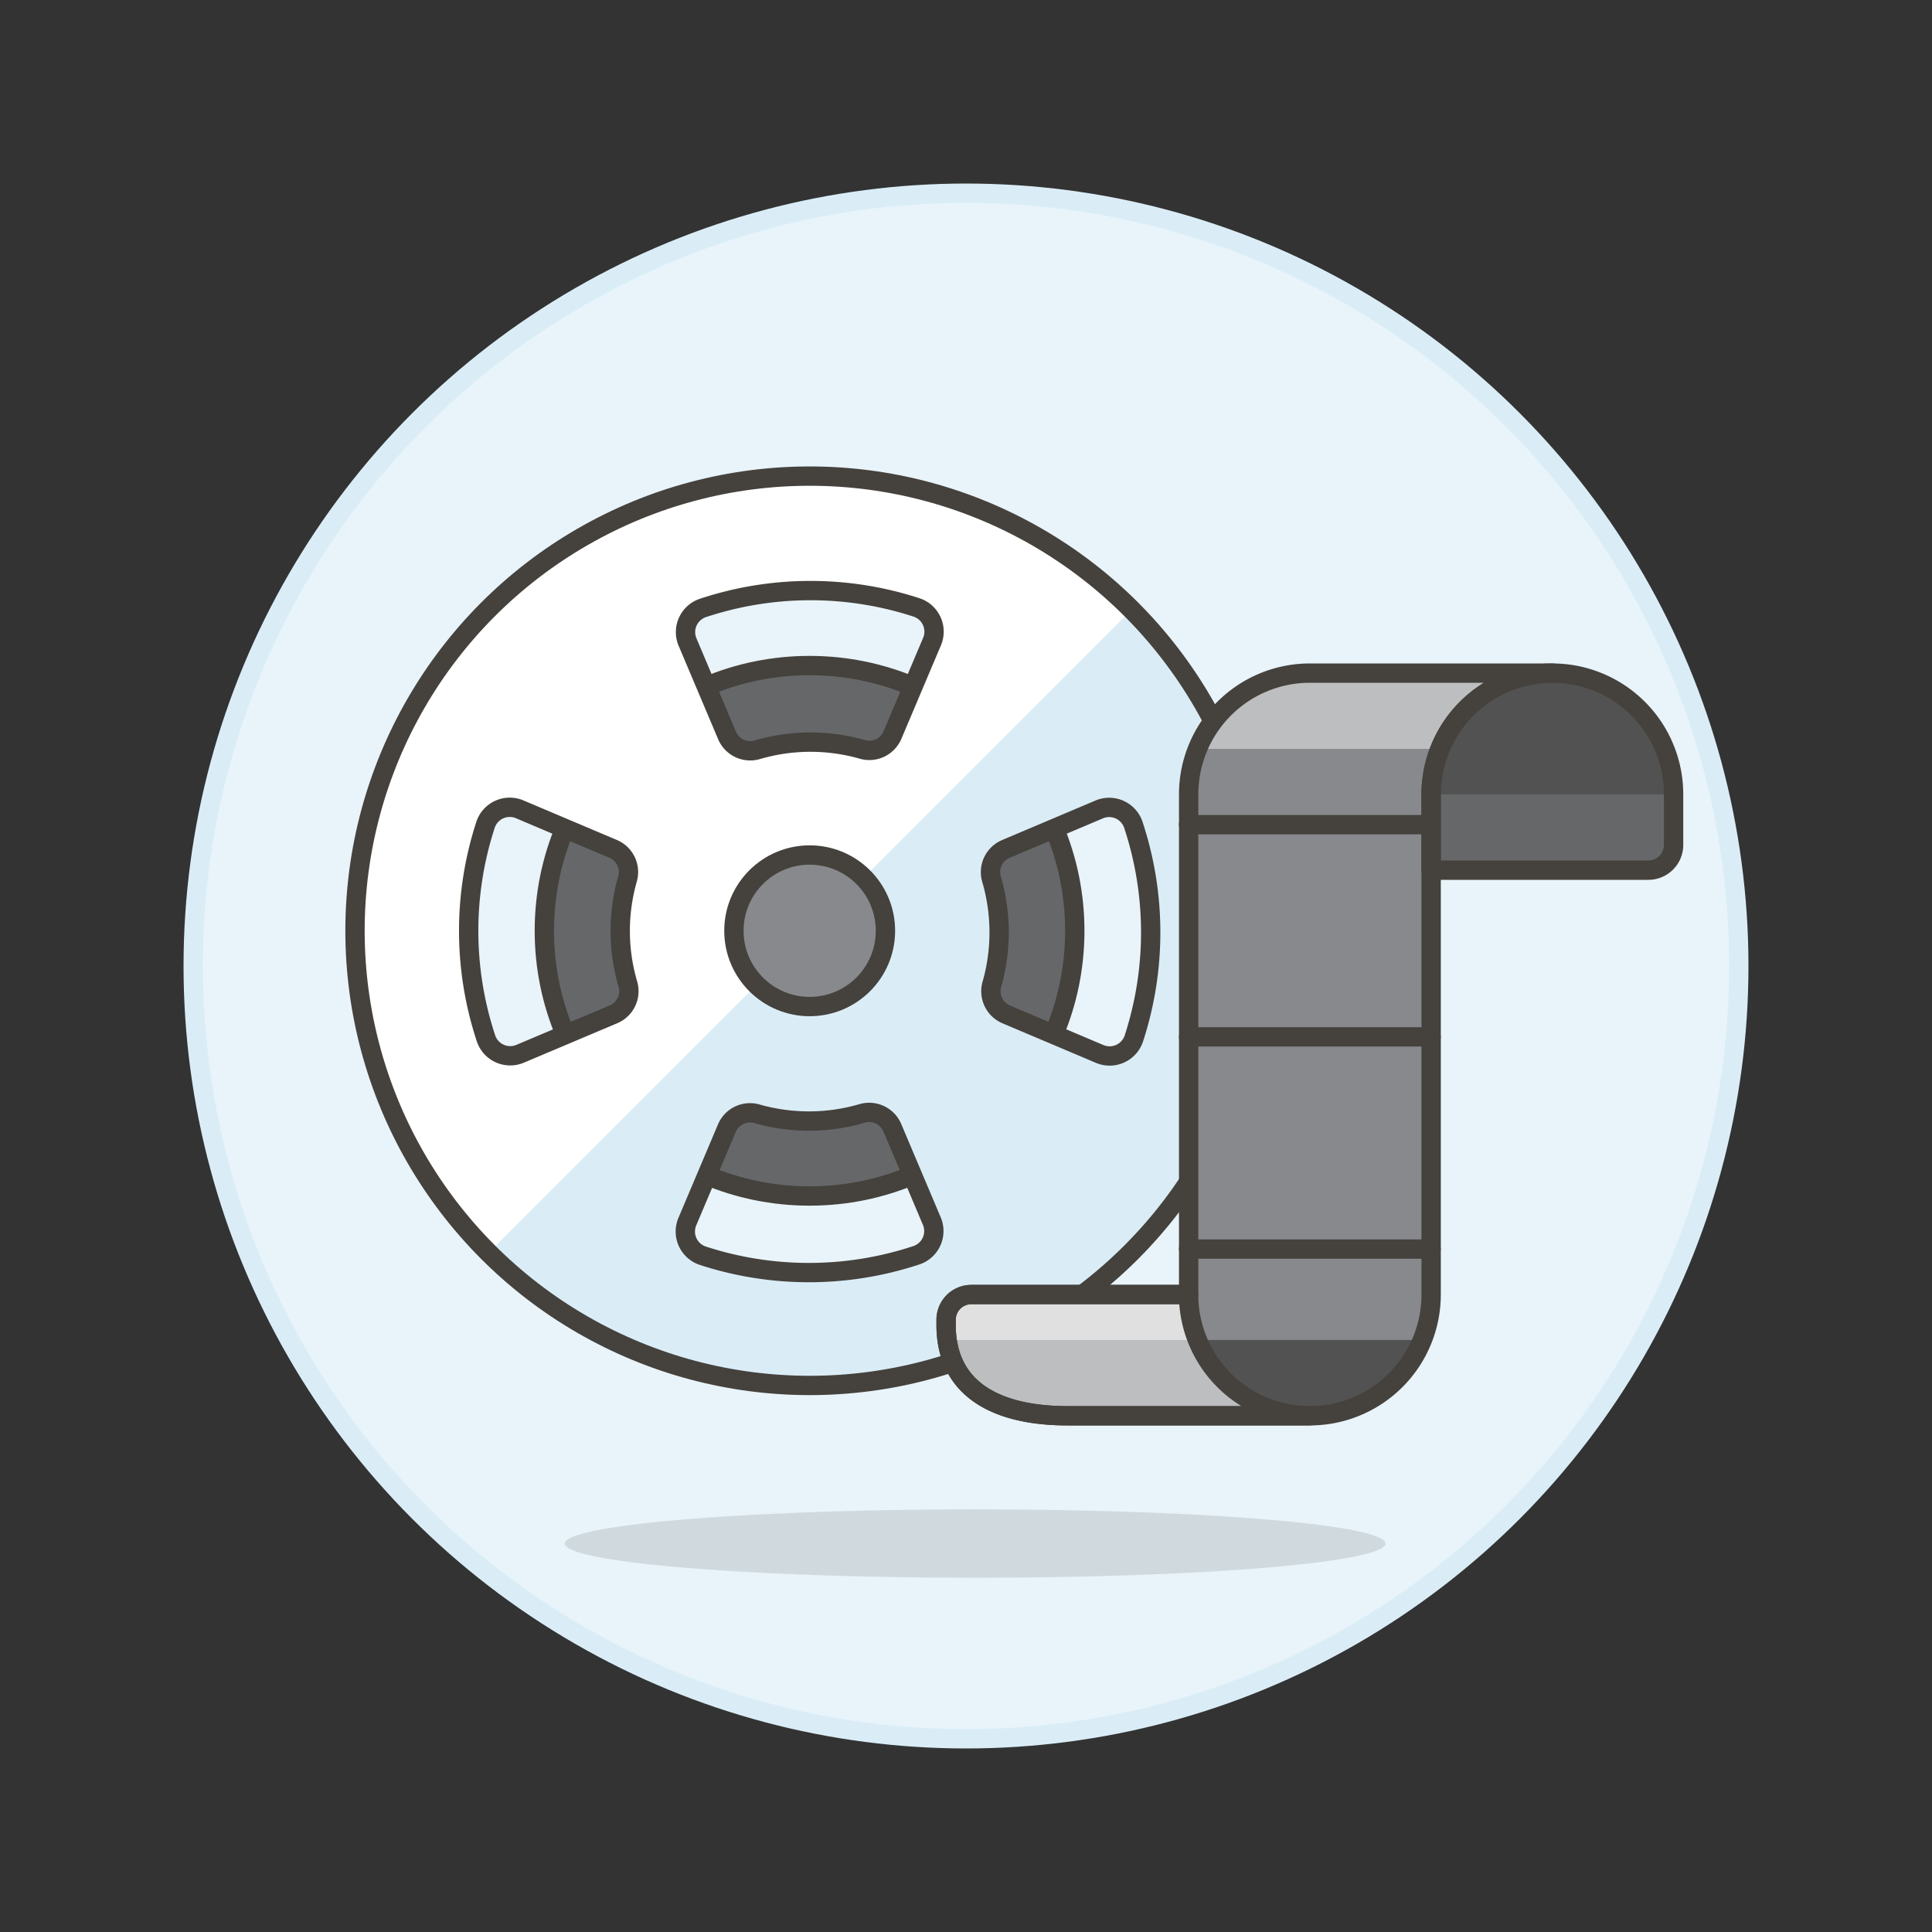<svg xmlns="http://www.w3.org/2000/svg" viewBox="0 0 100 100"><rect x="0" y="0" width="100" height="100" fill="#333333" stroke="none"/><g class="nc-icon-wrapper"><defs/><circle class="Graphic-Style-5" cx="50" cy="50" r="40" fill="#e8f4fa" stroke="#daedf7" stroke-miterlimit="10"/><ellipse class="a" cx="50.473" cy="79.894" rx="21.24" ry="1.77" fill="#45413c" opacity="0.15"/><circle class="b" cx="41.903" cy="48.177" r="13.728" stroke-miterlimit="10" fill="#656769" stroke="#45413c"/><path class="c" d="M18.375 48.177a23.535 23.535 0 1 0 23.534-23.535 23.534 23.534 0 0 0-23.534 23.535zm29.859 15.035a1.32 1.32 0 0 1-.811 1.764A17.706 17.706 0 0 1 36.389 65a1.319 1.319 0 0 1-.815-1.765l2.05-4.845a1.3 1.3 0 0 1 1.561-.74 9.814 9.814 0 0 0 5.433-.019 1.3 1.3 0 0 1 1.568.738zm11.326-14.95a17.616 17.616 0 0 1-.868 5.478 1.32 1.32 0 0 1-1.766.815l-4.845-2.05a1.3 1.3 0 0 1-.74-1.562 9.811 9.811 0 0 0-.019-5.432 1.3 1.3 0 0 1 .738-1.568l4.84-2.049a1.32 1.32 0 0 1 1.764.811 17.6 17.6 0 0 1 .896 5.557zm-27.822-4.328a1.3 1.3 0 0 1 .74 1.563 9.783 9.783 0 0 0 .019 5.431 1.3 1.3 0 0 1-.739 1.568l-4.841 2.049a1.32 1.32 0 0 1-1.764-.811 17.719 17.719 0 0 1-.026-11.034 1.319 1.319 0 0 1 1.765-.815zM48.244 33.2l-2.05 4.846a1.3 1.3 0 0 1-1.562.74 9.783 9.783 0 0 0-5.431.019 1.3 1.3 0 0 1-1.568-.739l-2.049-4.841a1.32 1.32 0 0 1 .811-1.764 17.7 17.7 0 0 1 11.034-.026 1.319 1.319 0 0 1 .815 1.765z" style="" fill="#daedf7"/><path class="d" d="M41.909 24.642a23.535 23.535 0 0 0-16.618 40.2l33.282-33.283a23.463 23.463 0 0 0-16.664-6.917zm-14.992 29.9a1.32 1.32 0 0 1-1.764-.811 17.719 17.719 0 0 1-.026-11.031 1.319 1.319 0 0 1 1.765-.815l4.846 2.05a1.3 1.3 0 0 1 .74 1.563 9.783 9.783 0 0 0 .019 5.431 1.3 1.3 0 0 1-.739 1.568zm19.277-16.5a1.3 1.3 0 0 1-1.562.74 9.783 9.783 0 0 0-5.431.019 1.3 1.3 0 0 1-1.568-.739l-2.049-4.841a1.32 1.32 0 0 1 .811-1.764 17.7 17.7 0 0 1 11.034-.026 1.319 1.319 0 0 1 .815 1.765z" style="" fill="#fff"/><circle class="e" cx="41.909" cy="48.177" r="3.922" style="" fill="#87898c"/><circle class="f" cx="41.909" cy="48.177" r="3.922" stroke="#45413c" fill="none" stroke-linecap="round" stroke-linejoin="round"/><path class="f" d="M26.917 54.545l4.841-2.045a1.3 1.3 0 0 0 .739-1.568 9.786 9.786 0 0 1-.019-5.432 1.3 1.3 0 0 0-.74-1.561l-4.845-2.051a1.319 1.319 0 0 0-1.766.815 17.719 17.719 0 0 0 .026 11.035 1.32 1.32 0 0 0 1.764.807z" stroke="#45413c" fill="none" stroke-linecap="round" stroke-linejoin="round"/><path class="f" d="M35.584 33.226l2.048 4.842a1.3 1.3 0 0 0 1.569.739 9.783 9.783 0 0 1 5.431-.019 1.3 1.3 0 0 0 1.562-.74l2.05-4.846a1.319 1.319 0 0 0-.815-1.765 17.7 17.7 0 0 0-11.034.026 1.32 1.32 0 0 0-.811 1.763z" stroke="#45413c" fill="none" stroke-linecap="round" stroke-linejoin="round"/><path class="f" d="M56.9 41.894l-4.84 2.049a1.3 1.3 0 0 0-.738 1.568 9.811 9.811 0 0 1 .019 5.432 1.3 1.3 0 0 0 .74 1.562l4.845 2.05a1.32 1.32 0 0 0 1.766-.815 17.719 17.719 0 0 0-.026-11.035 1.32 1.32 0 0 0-1.766-.811z" stroke="#45413c" fill="none" stroke-linecap="round" stroke-linejoin="round"/><path class="f" d="M48.234 63.212l-2.048-4.841a1.3 1.3 0 0 0-1.567-.739 9.818 9.818 0 0 1-5.434.019 1.3 1.3 0 0 0-1.561.74l-2.05 4.845A1.319 1.319 0 0 0 36.389 65a17.706 17.706 0 0 0 11.034-.025 1.32 1.32 0 0 0 .811-1.763z" stroke="#45413c" fill="none" stroke-linecap="round" stroke-linejoin="round"/><circle class="f" cx="41.909" cy="48.177" r="23.534" stroke="#45413c" fill="none" stroke-linecap="round" stroke-linejoin="round"/><path class="e" d="M74.073 34.84H67.8a6.277 6.277 0 0 0-6.276 6.277v25.888H50.277a1.307 1.307 0 0 0-1.307 1.307v.262c0 3.465 2.809 4.706 6.276 4.706H67.8a6.276 6.276 0 0 0 6.276-6.275V41.117a6.277 6.277 0 0 1 6.276-6.277z" style="" fill="#87898c"/><path class="g" d="M61.521 67.005H50.277a1.307 1.307 0 0 0-1.307 1.307v.262c0 3.465 2.809 4.706 6.276 4.706H67.8a6.276 6.276 0 0 1-6.279-6.275z" style="" fill="#bdbec0"/><path class="h" d="M61.521 64.652h12.552" fill="#656769" stroke="#45413c" stroke-linecap="round" stroke-linejoin="round"/><path class="h" d="M61.521 53.668h12.552" fill="#656769" stroke="#45413c" stroke-linecap="round" stroke-linejoin="round"/><path class="h" d="M61.521 42.685h12.552" fill="#656769" stroke="#45413c" stroke-linecap="round" stroke-linejoin="round"/><path class="g" d="M67.8 34.84a6.27 6.27 0 0 0-5.81 3.923h12.549a6.268 6.268 0 0 1 5.81-3.923H67.8z" style="" fill="#bdbec0"/><path class="i" d="M80.349 34.84a6.277 6.277 0 0 0-6.276 6.277v3.923h11.245a1.307 1.307 0 0 0 1.307-1.308v-2.615a6.277 6.277 0 0 0-6.276-6.277z" style="" fill="#656769"/><path class="j" d="M80.349 34.84a6.277 6.277 0 0 0-6.276 6.277h12.552a6.277 6.277 0 0 0-6.276-6.277z" style="" fill="#525252"/><path class="f" d="M80.349 34.84a6.277 6.277 0 0 0-6.276 6.277v3.923h11.245a1.307 1.307 0 0 0 1.307-1.308v-2.615a6.277 6.277 0 0 0-6.276-6.277z" stroke="#45413c" fill="none" stroke-linecap="round" stroke-linejoin="round"/><path class="j" d="M61.987 69.358a6.265 6.265 0 0 0 11.621 0z" style="" fill="#525252"/><path class="k" d="M61.521 67.005H50.277a1.307 1.307 0 0 0-1.307 1.307v.262a5.337 5.337 0 0 0 .083.784h12.934a6.244 6.244 0 0 1-.466-2.353z" style="" fill="#e0e0e0"/><path class="f" d="M74.073 34.84H67.8a6.277 6.277 0 0 0-6.276 6.277v25.888H50.277a1.307 1.307 0 0 0-1.307 1.307v.262c0 3.465 2.809 4.706 6.276 4.706H67.8a6.276 6.276 0 0 0 6.276-6.275V41.117a6.277 6.277 0 0 1 6.276-6.277z" stroke="#45413c" fill="none" stroke-linecap="round" stroke-linejoin="round"/><path class="f" d="M61.521 67.005H50.277a1.307 1.307 0 0 0-1.307 1.307v.262c0 3.465 2.809 4.706 6.276 4.706H67.8a6.276 6.276 0 0 1-6.279-6.275z" stroke="#45413c" fill="none" stroke-linecap="round" stroke-linejoin="round"/></g></svg>